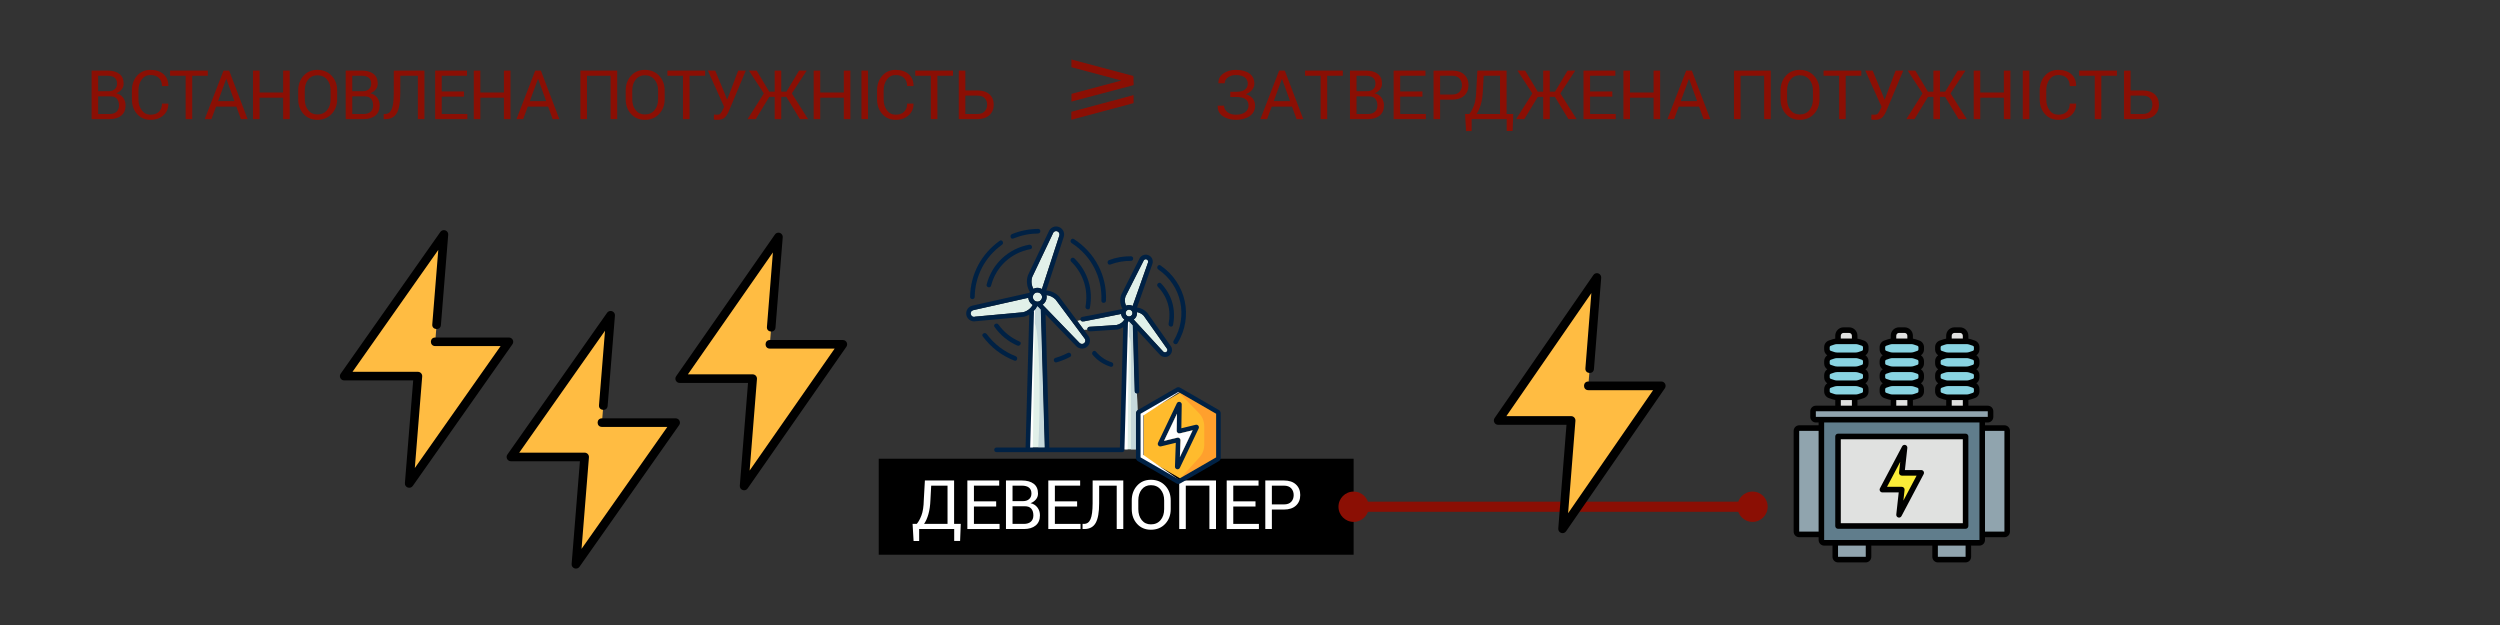 <?xml version="1.0" encoding="UTF-8" standalone="no"?><!DOCTYPE svg PUBLIC "-//W3C//DTD SVG 1.1//EN" "http://www.w3.org/Graphics/SVG/1.1/DTD/svg11.dtd"><svg width="100%" height="100%" viewBox="0 0 2750 688" version="1.1" xmlns="http://www.w3.org/2000/svg" xmlns:xlink="http://www.w3.org/1999/xlink" xml:space="preserve" xmlns:serif="http://www.serif.com/" style="fill-rule:evenodd;clip-rule:evenodd;stroke-linejoin:round;stroke-miterlimit:2;"><rect x="0" y="0" width="2750" height="688" fill="#333333" stroke="none"/><g><g><clipPath id="_clip1"><path d="M1939.15,643.545l305.644,-0l-0,-308.435l-305.644,0l-0,308.435Z" clip-rule="nonzero"/></clipPath><g clip-path="url(#_clip1)"><path d="M2180.45,461.636l-176.931,0l0,132.36c0,0.816 0.321,1.601 0.894,2.176c0.57,0.579 1.348,0.902 2.157,0.902l170.829,0c0.803,0 1.581,-0.323 2.153,-0.902c0.572,-0.575 0.898,-1.36 0.898,-2.176c-0,-20.146 -0,-132.36 -0,-132.36Z" style="fill:#607d8c;"/><path d="M2162.15,483.183c-0,-1.699 -1.366,-3.078 -3.051,-3.078l-134.221,0c-1.684,0 -3.05,1.379 -3.05,3.078l-0,92.344c-0,1.699 1.366,3.078 3.05,3.078l134.221,0c1.685,0 3.051,-1.379 3.051,-3.078c-0,-14.7 -0,-77.65 -0,-92.344Z" style="fill:#e0e1e0;"/><path d="M2189.6,452.402c0,-1.7 -1.366,-3.079 -3.05,-3.079l-189.133,0c-1.684,0 -3.05,1.379 -3.05,3.079l-0,6.156c-0,1.699 1.366,3.078 3.05,3.078l189.133,0c1.684,0 3.05,-1.379 3.05,-3.078c0,-1.884 0,-4.281 0,-6.156Z" style="fill:#90a4ae;"/><path d="M2055.38,597.074l-36.606,0l0,15.391c0,0.816 0.318,1.601 0.89,2.176c0.572,0.579 1.35,0.902 2.161,0.902l30.505,0c0.802,0 1.58,-0.323 2.152,-0.902c0.572,-0.575 0.898,-1.36 0.898,-2.176c0,-5.254 0,-15.391 0,-15.391Zm109.817,0l-36.605,0l-0,15.391c-0,0.816 0.317,1.601 0.889,2.176c0.572,0.579 1.351,0.902 2.161,0.902l30.505,0c0.802,0 1.581,-0.323 2.153,-0.902c0.572,-0.575 0.897,-1.36 0.897,-2.176c0,-5.254 0,-15.391 0,-15.391Z" style="fill:#90a4ae;"/><path d="M2003.52,470.871l-24.404,-0c-1.684,-0 -3.05,1.378 -3.05,3.078l0,110.812c0,1.7 1.366,3.079 3.051,3.079l24.403,-0l0,-116.969Zm204.385,3.078c0,-1.7 -1.366,-3.078 -3.05,-3.078l-24.404,-0l-0,116.969l24.404,-0c1.684,-0 3.05,-1.379 3.05,-3.079c0,-16.498 0,-94.315 0,-110.812Z" style="fill:#90a4ae;"/><path d="M2101.14,369.291c0,-3.399 -2.733,-6.156 -6.101,-6.156l-6.101,-0c-3.376,-0 -6.101,2.757 -6.101,6.156l0,80.032l18.303,0l0,-80.032Zm-61.01,-0c0,-3.399 -2.732,-6.156 -6.101,-6.156l-6.1,-0c-3.377,-0 -6.101,2.757 -6.101,6.156l-0,80.032l18.302,0l0,-80.032Zm122.02,-0c-0,-3.399 -2.733,-6.156 -6.101,-6.156l-6.101,-0c-3.376,-0 -6.101,2.757 -6.101,6.156l-0,80.032l18.303,0l-0,-80.032Z" style="fill:#e0e1e0;"/><path d="M2113.34,428.025c0,-1.988 -1.263,-3.752 -3.13,-4.377c-1.374,-0.465 -2.955,-0.994 -4.147,-1.395c-1.239,-0.425 -2.542,-0.633 -3.86,-0.633l-20.44,-0c-1.311,-0 -2.614,0.208 -3.861,0.633c-1.192,0.401 -2.764,0.93 -4.139,1.395c-1.875,0.625 -3.13,2.389 -3.13,4.377l0,2.581c0,1.988 1.255,3.751 3.13,4.377c1.375,0.465 2.947,0.994 4.139,1.394c1.247,0.417 2.55,0.634 3.861,0.634l20.44,-0c1.318,-0 2.621,-0.217 3.86,-0.634c1.192,-0.4 2.773,-0.929 4.147,-1.394c1.867,-0.626 3.13,-2.389 3.13,-4.377c0,-0.842 0,-1.74 0,-2.581Zm-61.01,-0c0,-1.988 -1.263,-3.752 -3.13,-4.377c-1.374,-0.465 -2.955,-0.994 -4.146,-1.395c-1.24,-0.425 -2.542,-0.633 -3.861,-0.633l-20.44,-0c-1.311,-0 -2.615,0.208 -3.86,0.633c-1.192,0.401 -2.767,0.93 -4.142,1.395c-1.87,0.625 -3.13,2.389 -3.13,4.377l0,2.581c0,1.988 1.26,3.751 3.13,4.377c1.375,0.465 2.95,0.994 4.142,1.394c1.245,0.417 2.549,0.634 3.86,0.634l20.44,-0c1.319,-0 2.621,-0.217 3.861,-0.634c1.191,-0.4 2.772,-0.929 4.147,-1.394c1.866,-0.626 3.129,-2.389 3.129,-4.377c0,-0.842 0,-1.74 0,-2.581Zm122.02,-0c-0,-1.988 -1.263,-3.752 -3.13,-4.377c-1.374,-0.465 -2.955,-0.994 -4.147,-1.395c-1.239,-0.425 -2.542,-0.633 -3.861,-0.633l-20.439,-0c-1.311,-0 -2.614,0.208 -3.861,0.633c-1.192,0.401 -2.765,0.93 -4.139,1.395c-1.875,0.625 -3.13,2.389 -3.13,4.377l0,2.581c0,1.988 1.255,3.751 3.13,4.377c1.374,0.465 2.947,0.994 4.139,1.394c1.247,0.417 2.55,0.634 3.861,0.634l20.439,-0c1.319,-0 2.622,-0.217 3.861,-0.634c1.192,-0.4 2.773,-0.929 4.147,-1.394c1.867,-0.626 3.13,-2.389 3.13,-4.377c-0,-0.842 -0,-1.74 -0,-2.581Z" style="fill:#89d4e2;"/><path d="M2113.34,412.634c0,-1.988 -1.263,-3.752 -3.13,-4.377c-1.374,-0.465 -2.955,-0.994 -4.147,-1.395c-1.239,-0.425 -2.542,-0.633 -3.86,-0.633l-20.44,-0c-1.311,-0 -2.614,0.208 -3.861,0.633c-1.192,0.401 -2.764,0.93 -4.139,1.395c-1.875,0.625 -3.13,2.389 -3.13,4.377l0,2.581c0,1.988 1.255,3.752 3.13,4.377c1.375,0.465 2.947,0.994 4.139,1.395c1.247,0.416 2.55,0.633 3.861,0.633l20.44,-0c1.318,-0 2.621,-0.217 3.86,-0.633c1.192,-0.401 2.773,-0.93 4.147,-1.395c1.867,-0.625 3.13,-2.389 3.13,-4.377c0,-0.842 0,-1.739 0,-2.581Zm-61.01,-0c0,-1.988 -1.263,-3.752 -3.13,-4.377c-1.374,-0.465 -2.955,-0.994 -4.146,-1.395c-1.24,-0.425 -2.542,-0.633 -3.861,-0.633l-20.44,-0c-1.311,-0 -2.615,0.208 -3.86,0.633c-1.192,0.401 -2.767,0.93 -4.142,1.395c-1.87,0.625 -3.13,2.389 -3.13,4.377l0,2.581c0,1.988 1.26,3.752 3.13,4.377c1.375,0.465 2.95,0.994 4.142,1.395c1.245,0.416 2.549,0.633 3.86,0.633l20.44,-0c1.319,-0 2.621,-0.217 3.861,-0.633c1.191,-0.401 2.772,-0.93 4.146,-1.395c1.867,-0.625 3.13,-2.389 3.13,-4.377c0,-0.842 0,-1.739 0,-2.581Zm122.02,-0c-0,-1.988 -1.263,-3.752 -3.13,-4.377c-1.374,-0.465 -2.955,-0.994 -4.147,-1.395c-1.239,-0.425 -2.542,-0.633 -3.861,-0.633l-20.44,-0c-1.31,-0 -2.613,0.208 -3.86,0.633c-1.192,0.401 -2.765,0.93 -4.139,1.395c-1.875,0.625 -3.13,2.389 -3.13,4.377l0,2.581c0,1.988 1.255,3.752 3.13,4.377c1.374,0.465 2.947,0.994 4.139,1.395c1.247,0.416 2.55,0.633 3.861,0.633l20.439,-0c1.319,-0 2.622,-0.217 3.861,-0.633c1.192,-0.401 2.773,-0.93 4.147,-1.395c1.867,-0.625 3.13,-2.389 3.13,-4.377c-0,-0.842 -0,-1.739 -0,-2.581Z" style="fill:#89d4e2;"/><path d="M2113.34,397.243c0,-1.988 -1.263,-3.752 -3.13,-4.377c-1.374,-0.465 -2.955,-0.994 -4.147,-1.395c-1.239,-0.424 -2.542,-0.633 -3.86,-0.633l-20.44,0c-1.311,0 -2.614,0.209 -3.861,0.633c-1.192,0.401 -2.764,0.93 -4.139,1.395c-1.875,0.625 -3.13,2.389 -3.13,4.377l0,2.581c0,1.988 1.255,3.752 3.13,4.377c1.375,0.465 2.947,0.994 4.139,1.395c1.247,0.417 2.55,0.633 3.861,0.633l20.44,-0c1.318,-0 2.621,-0.216 3.86,-0.633c1.192,-0.401 2.773,-0.93 4.147,-1.395c1.867,-0.625 3.13,-2.389 3.13,-4.377c0,-0.842 0,-1.739 0,-2.581Zm-61.01,-0c0,-1.988 -1.263,-3.752 -3.13,-4.377c-1.374,-0.465 -2.955,-0.994 -4.146,-1.395c-1.24,-0.424 -2.542,-0.633 -3.861,-0.633l-20.44,0c-1.311,0 -2.615,0.209 -3.86,0.633c-1.192,0.401 -2.767,0.93 -4.142,1.395c-1.87,0.625 -3.13,2.389 -3.13,4.377l0,2.581c0,1.988 1.26,3.752 3.13,4.377c1.375,0.465 2.95,0.994 4.142,1.395c1.245,0.417 2.549,0.633 3.86,0.633l20.44,-0c1.319,-0 2.621,-0.216 3.861,-0.633c1.191,-0.401 2.772,-0.93 4.146,-1.395c1.867,-0.625 3.13,-2.389 3.13,-4.377c0,-0.842 0,-1.739 0,-2.581Zm122.02,-0c-0,-1.988 -1.263,-3.752 -3.13,-4.377c-1.374,-0.465 -2.955,-0.994 -4.147,-1.395c-1.239,-0.424 -2.542,-0.633 -3.861,-0.633l-20.44,0c-1.31,0 -2.613,0.209 -3.86,0.633c-1.192,0.401 -2.765,0.93 -4.139,1.395c-1.875,0.625 -3.13,2.389 -3.13,4.377l-0,2.581c-0,1.988 1.255,3.752 3.13,4.377c1.374,0.465 2.947,0.994 4.139,1.395c1.247,0.417 2.55,0.633 3.86,0.633l20.44,-0c1.319,-0 2.622,-0.216 3.861,-0.633c1.192,-0.401 2.773,-0.93 4.147,-1.395c1.867,-0.625 3.13,-2.389 3.13,-4.377c-0,-0.842 -0,-1.739 -0,-2.581Z" style="fill:#89d4e2;"/><path d="M2113.34,381.852c0,-1.988 -1.263,-3.751 -3.13,-4.377c-1.374,-0.465 -2.955,-0.994 -4.147,-1.394c-1.239,-0.425 -2.542,-0.634 -3.86,-0.634l-20.44,0c-1.311,0 -2.614,0.209 -3.861,0.634c-1.192,0.4 -2.764,0.929 -4.139,1.394c-1.875,0.626 -3.13,2.389 -3.13,4.377l0,2.581c0,1.988 1.255,3.752 3.13,4.377c1.375,0.465 2.947,0.994 4.139,1.395c1.247,0.417 2.55,0.633 3.861,0.633l20.44,0c1.318,0 2.621,-0.216 3.86,-0.633c1.192,-0.401 2.773,-0.93 4.147,-1.395c1.867,-0.625 3.13,-2.389 3.13,-4.377c0,-0.841 0,-1.739 0,-2.581Zm-61.01,0c0,-1.988 -1.263,-3.751 -3.13,-4.377c-1.374,-0.465 -2.955,-0.994 -4.146,-1.394c-1.24,-0.425 -2.542,-0.634 -3.861,-0.634l-20.44,0c-1.311,0 -2.615,0.209 -3.86,0.634c-1.192,0.4 -2.767,0.929 -4.142,1.394c-1.87,0.626 -3.13,2.389 -3.13,4.377l0,2.581c0,1.988 1.26,3.752 3.13,4.377c1.375,0.465 2.95,0.994 4.142,1.395c1.245,0.417 2.549,0.633 3.86,0.633l20.44,0c1.319,0 2.621,-0.216 3.861,-0.633c1.191,-0.401 2.772,-0.93 4.146,-1.395c1.867,-0.625 3.13,-2.389 3.13,-4.377c0,-0.841 0,-1.739 0,-2.581Zm122.02,0c-0,-1.988 -1.263,-3.751 -3.13,-4.377c-1.374,-0.465 -2.955,-0.994 -4.147,-1.394c-1.239,-0.425 -2.542,-0.634 -3.861,-0.634l-20.44,0c-1.31,0 -2.613,0.209 -3.86,0.634c-1.192,0.4 -2.765,0.929 -4.139,1.394c-1.875,0.626 -3.13,2.389 -3.13,4.377l-0,2.581c-0,1.988 1.255,3.752 3.13,4.377c1.374,0.465 2.947,0.994 4.139,1.395c1.247,0.417 2.55,0.633 3.86,0.633l20.44,0c1.319,0 2.622,-0.216 3.861,-0.633c1.192,-0.401 2.773,-0.93 4.147,-1.395c1.867,-0.625 3.13,-2.389 3.13,-4.377c-0,-0.841 -0,-1.739 -0,-2.581Z" style="fill:#89d4e2;"/><path d="M2094.69,495.608c0.031,-0.296 -0.151,-0.569 -0.429,-0.665c-0.278,-0.08 -0.58,0.04 -0.715,0.304c-4.473,8.457 -17.668,33.411 -21.719,41.083c-0.246,0.473 -0.238,1.05 0.04,1.515c0.278,0.465 0.77,0.745 1.31,0.745l15.404,0c0.866,0 1.692,0.369 2.272,1.026c0.58,0.65 0.85,1.524 0.754,2.389c-0.587,5.403 -1.739,15.848 -2.319,21.099c-0.032,0.295 0.143,0.57 0.429,0.658c0.278,0.087 0.58,-0.04 0.715,-0.298c4.464,-8.457 17.659,-33.419 21.711,-41.082c0.254,-0.473 0.238,-1.05 -0.04,-1.515c-0.27,-0.465 -0.771,-0.746 -1.303,-0.746l-15.403,0c-0.866,0 -1.7,-0.376 -2.272,-1.026c-0.58,-0.649 -0.858,-1.523 -0.763,-2.388c0.596,-5.411 1.748,-15.848 2.328,-21.099Z" style="fill:#fbec38;"/><path d="M2140.8,372.497c-0.969,0.129 -1.914,0.345 -2.844,0.666l-4.146,1.386c-3.114,1.051 -5.212,3.992 -5.212,7.303l0,2.581c0.001,2.614 1.311,5.002 3.393,6.405c-2.082,1.403 -3.392,3.792 -3.392,6.405l-0,2.581c-0,2.613 1.31,5.002 3.392,6.405c-2.082,1.403 -3.392,3.792 -3.392,6.405l-0,2.581c-0,2.613 1.31,5.002 3.392,6.405c-2.082,1.403 -3.392,3.791 -3.392,6.405l-0,2.581c-0,3.311 2.097,6.252 5.211,7.303l4.147,1.386c0.929,0.313 1.874,0.537 2.843,0.666l0,6.284l-36.605,0l-0,-6.284c0.961,-0.129 1.914,-0.353 2.844,-0.666l4.138,-1.386c3.114,-1.051 5.22,-3.992 5.22,-7.303l-0,-2.581c-0,-2.614 -1.311,-5.002 -3.4,-6.405c2.089,-1.403 3.4,-3.792 3.4,-6.405l-0,-2.581c-0,-2.613 -1.311,-5.002 -3.4,-6.405c2.089,-1.403 3.4,-3.792 3.4,-6.405l-0,-2.581c-0,-2.613 -1.311,-5.002 -3.4,-6.405c2.089,-1.403 3.4,-3.791 3.4,-6.405l-0,-2.581c-0,-3.311 -2.106,-6.252 -5.22,-7.303l-4.138,-1.386c-0.93,-0.321 -1.883,-0.537 -2.844,-0.666l-0,-3.206c-0,-5.098 -4.099,-9.235 -9.152,-9.235l-6.101,0c-5.06,0 -9.151,4.137 -9.151,9.235l-0,3.206c-0.969,0.129 -1.915,0.345 -2.844,0.666l-4.147,1.386c-3.114,1.051 -5.211,3.992 -5.211,7.303l-0,2.581c-0,2.614 1.311,5.002 3.392,6.405c-2.081,1.403 -3.392,3.792 -3.392,6.405l-0,2.581c-0,2.613 1.311,5.002 3.392,6.405c-2.081,1.403 -3.392,3.792 -3.392,6.405l-0,2.581c-0,2.613 1.311,5.002 3.392,6.405c-2.081,1.403 -3.392,3.791 -3.392,6.405l-0,2.581c-0,3.311 2.097,6.252 5.211,7.303l4.147,1.386c0.929,0.313 1.875,0.537 2.844,0.666l-0,6.284l-36.606,0l-0,-6.284c0.961,-0.129 1.914,-0.353 2.844,-0.666l4.139,-1.386c3.114,-1.051 5.219,-3.992 5.219,-7.303l-0,-2.581c-0,-2.614 -1.311,-5.002 -3.4,-6.405c2.089,-1.403 3.4,-3.792 3.4,-6.405l-0,-2.581c-0,-2.613 -1.311,-5.002 -3.4,-6.405c2.089,-1.403 3.4,-3.792 3.4,-6.405l-0,-2.581c-0,-2.613 -1.311,-5.002 -3.4,-6.405c2.089,-1.403 3.4,-3.791 3.4,-6.405l-0,-2.581c-0,-3.311 -2.105,-6.252 -5.219,-7.303l-4.139,-1.386c-0.93,-0.321 -1.883,-0.537 -2.844,-0.666l-0,-3.206c-0,-5.098 -4.099,-9.235 -9.152,-9.235l-6.1,0c-5.061,0 -9.152,4.137 -9.152,9.235l0,3.206c-0.967,0.129 -1.918,0.345 -2.845,0.666l-4.146,1.386c-3.111,1.051 -5.213,3.992 -5.213,7.303l-0,2.581c-0,2.614 1.311,5.002 3.398,6.405c-2.087,1.403 -3.398,3.792 -3.398,6.405l-0,2.581c-0,2.613 1.311,5.002 3.398,6.405c-2.087,1.403 -3.398,3.792 -3.398,6.405l-0,2.581c-0,2.613 1.311,5.002 3.398,6.405c-2.087,1.403 -3.398,3.791 -3.398,6.405l-0,2.581c-0,3.311 2.102,6.252 5.213,7.303l4.146,1.386c0.927,0.313 1.878,0.537 2.845,0.666l0,6.284l-21.356,0c-3.37,0 -6.101,2.758 -6.101,6.157l0,6.156c0,3.399 2.731,6.156 6.101,6.156l3.051,0l-0,3.078l-21.354,0c-3.37,0 -6.101,2.758 -6.101,6.157l0.001,110.812c-0,3.402 2.73,6.157 6.101,6.157l21.353,-0l-0,3.078c-0,1.632 0.643,3.198 1.787,4.353c1.144,1.154 2.697,1.803 4.314,1.803l9.151,0l0,12.313c0,1.632 0.644,3.198 1.788,4.353c1.146,1.154 2.695,1.803 4.316,1.803l30.505,0c1.612,0 3.169,-0.649 4.313,-1.803c1.144,-1.155 1.788,-2.721 1.788,-4.353l-0,-12.313l67.11,0l0,12.313c0,1.632 0.644,3.198 1.788,4.353c1.143,1.154 2.693,1.803 4.313,1.803l30.505,0c1.613,0 3.17,-0.649 4.314,-1.803c1.143,-1.155 1.787,-2.721 1.787,-4.353l-0,-12.313l9.151,0c1.613,0 3.17,-0.649 4.314,-1.803c1.144,-1.155 1.787,-2.721 1.787,-4.353l0,-3.078l21.354,-0c3.368,-0 6.101,-2.755 6.101,-6.157l-0,-110.812c-0,-3.399 -2.733,-6.157 -6.101,-6.157l-21.354,0l0,-3.078l3.051,0c3.368,0 6.101,-2.757 6.101,-6.156l-0,-6.156c-0,-3.399 -2.733,-6.157 -6.101,-6.157l-21.354,0l0,-6.284c0.962,-0.129 1.915,-0.353 2.844,-0.666l4.139,-1.386c3.114,-1.051 5.219,-3.992 5.219,-7.303l0,-2.581c0,-2.614 -1.31,-5.002 -3.4,-6.405c2.09,-1.403 3.4,-3.792 3.4,-6.405l0,-2.581c0,-2.613 -1.31,-5.002 -3.4,-6.405c2.09,-1.403 3.4,-3.792 3.4,-6.405l0,-2.581c0,-2.613 -1.311,-5.002 -3.4,-6.405c2.089,-1.403 3.4,-3.791 3.4,-6.405l0,-2.581c0,-3.311 -2.105,-6.252 -5.219,-7.303l-4.139,-1.386c-0.929,-0.321 -1.882,-0.537 -2.844,-0.666l0,-3.206c0,-5.098 -4.099,-9.235 -9.151,-9.235l-6.101,0c-5.06,0 -9.152,4.137 -9.152,9.235l0,3.206Zm-118.968,227.655l-0,12.313l30.505,-0l-0,-12.313l-30.505,0Zm109.817,0l0,12.313l30.505,-0l-0,-12.313l-30.505,0Zm-125.072,-6.156l170.829,-0l0,-129.282l-170.829,0l-0,129.282Zm-6.101,-120.047l-21.354,-0l0.001,110.812l21.353,0l-0,-110.812Zm183.031,-0l0,110.812l21.354,0l-0,-110.812l-21.354,-0Zm-18.303,6.156c0,-1.699 -1.366,-3.078 -3.05,-3.078l-140.322,-0c-1.685,-0 -3.051,1.379 -3.051,3.078l0,98.5c0,1.699 1.367,3.078 3.051,3.078l140.322,0c1.684,0 3.05,-1.379 3.05,-3.078l0,-98.5Zm-6.101,3.078l0,92.344l-134.221,-0l0,-92.344l134.221,0Zm-61.033,9.571c0.167,-1.466 -0.731,-2.837 -2.129,-3.278c-1.398,-0.433 -2.908,0.192 -3.591,1.491l-24.404,46.172c-0.508,0.954 -0.476,2.109 0.08,3.031c0.548,0.929 1.541,1.499 2.613,1.499l17.946,-0l-2.677,24.285c-0.159,1.465 0.731,2.841 2.129,3.279c1.398,0.437 2.907,-0.189 3.59,-1.491l24.404,-46.17c0.509,-0.954 0.477,-2.108 -0.071,-3.038c-0.548,-0.922 -1.549,-1.491 -2.614,-1.491l-17.945,0l2.669,-24.289Zm-7.817,15.263l-1.295,11.768c-0.095,0.865 0.183,1.739 0.763,2.388c0.58,0.65 1.406,1.027 2.272,1.027l16.269,-0l-14.537,27.495l1.294,-11.768c0.096,-0.866 -0.174,-1.739 -0.754,-2.389c-0.58,-0.657 -1.406,-1.026 -2.272,-1.026l-16.269,0l14.529,-27.495Zm96.305,-55.615l-189.133,-0l0,6.156l189.133,-0l-0,-6.156Zm-39.657,-6.157l12.202,0l0,-6.156l-12.202,-0l0,6.156Zm-61.009,0l12.202,0l-0,-6.156l-12.202,-0l-0,6.156Zm-61.01,0l12.202,0l0,-6.156l-12.202,-0l0,6.156Zm-4.123,-21.547c-0.985,0 -1.962,0.16 -2.895,0.473l-4.143,1.395c-0.622,0.208 -1.043,0.793 -1.043,1.459l-0,2.581c-0,0.657 0.421,1.25 1.043,1.459l4.143,1.395c0.933,0.312 1.91,0.473 2.895,0.473l20.44,-0c0.985,-0 1.962,-0.161 2.9,-0.473l4.138,-1.395c0.628,-0.209 1.049,-0.802 1.049,-1.459l-0,-2.581c-0,-0.666 -0.421,-1.251 -1.049,-1.459l-4.138,-1.395c-0.938,-0.313 -1.915,-0.473 -2.9,-0.473l-20.44,0Zm142.459,0l-20.439,0c-0.986,0 -1.963,0.16 -2.9,0.473l-4.139,1.395c-0.619,0.208 -1.041,0.793 -1.041,1.459l0,2.581c0,0.657 0.422,1.25 1.041,1.459l4.139,1.395c0.937,0.312 1.914,0.473 2.9,0.473l20.439,-0c0.985,-0 1.963,-0.161 2.9,-0.473l4.139,-1.395c0.627,-0.209 1.048,-0.802 1.048,-1.459l0,-2.581c0,-0.666 -0.421,-1.251 -1.048,-1.459l-4.139,-1.395c-0.937,-0.313 -1.915,-0.473 -2.9,-0.473Zm-61.009,0l-20.44,0c-0.985,0 -1.962,0.16 -2.9,0.473l-4.139,1.395c-0.619,0.208 -1.04,0.793 -1.04,1.459l-0,2.581c-0,0.657 0.421,1.25 1.04,1.459l4.139,1.395c0.938,0.312 1.915,0.473 2.9,0.473l20.44,-0c0.985,-0 1.962,-0.161 2.899,-0.473l4.139,-1.395c0.628,-0.209 1.049,-0.802 1.049,-1.459l-0,-2.581c-0,-0.666 -0.421,-1.251 -1.049,-1.459l-4.139,-1.395c-0.937,-0.313 -1.914,-0.473 -2.899,-0.473Zm-81.45,-15.391c-0.985,0 -1.962,0.16 -2.895,0.473l-4.143,1.395c-0.622,0.208 -1.043,0.794 -1.043,1.459l-0,2.581c-0,0.657 0.421,1.251 1.043,1.459l4.143,1.395c0.933,0.312 1.91,0.473 2.895,0.473l20.44,-0c0.985,-0 1.962,-0.161 2.9,-0.473l4.138,-1.395c0.628,-0.208 1.049,-0.802 1.049,-1.459l-0,-2.581c-0,-0.665 -0.421,-1.251 -1.049,-1.459l-4.138,-1.395c-0.938,-0.313 -1.915,-0.473 -2.9,-0.473l-20.44,0Zm122.02,0c-0.986,0 -1.963,0.16 -2.9,0.473l-4.139,1.395c-0.619,0.208 -1.041,0.794 -1.041,1.459l0,2.581c0,0.657 0.422,1.251 1.041,1.459l4.139,1.395c0.937,0.312 1.914,0.473 2.9,0.473l20.439,-0c0.985,-0 1.963,-0.161 2.9,-0.473l4.139,-1.395c0.627,-0.208 1.048,-0.802 1.048,-1.459l0,-2.581c0,-0.665 -0.421,-1.251 -1.048,-1.459l-4.139,-1.395c-0.938,-0.313 -1.915,-0.473 -2.9,-0.473l-20.439,0Zm-40.57,0l-20.44,0c-0.985,0 -1.962,0.16 -2.9,0.473l-4.139,1.395c-0.619,0.208 -1.04,0.794 -1.04,1.459l-0,2.581c-0,0.657 0.421,1.251 1.04,1.459l4.139,1.395c0.938,0.312 1.915,0.473 2.9,0.473l20.44,-0c0.985,-0 1.962,-0.161 2.899,-0.473l4.139,-1.395c0.628,-0.208 1.049,-0.802 1.049,-1.459l-0,-2.581c-0,-0.665 -0.421,-1.251 -1.049,-1.459l-4.139,-1.395c-0.937,-0.313 -1.914,-0.473 -2.899,-0.473Zm-0,-15.391l-20.44,0c-0.985,0 -1.962,0.161 -2.9,0.473l-4.139,1.395c-0.619,0.208 -1.04,0.794 -1.04,1.459l-0,2.581c-0,0.657 0.421,1.251 1.04,1.459l4.139,1.395c0.938,0.313 1.915,0.473 2.9,0.473l20.44,-0c0.985,-0 1.962,-0.16 2.899,-0.473l4.139,-1.395c0.628,-0.208 1.049,-0.802 1.049,-1.459l-0,-2.581c-0,-0.665 -0.421,-1.251 -1.049,-1.459l-4.139,-1.395c-0.937,-0.312 -1.914,-0.473 -2.899,-0.473Zm-61.01,0l-20.44,0c-0.985,0 -1.962,0.161 -2.895,0.473l-4.143,1.395c-0.622,0.208 -1.043,0.794 -1.043,1.459l-0,2.581c-0,0.657 0.421,1.251 1.043,1.459l4.143,1.395c0.933,0.313 1.91,0.473 2.895,0.473l20.44,-0c0.985,-0 1.962,-0.16 2.9,-0.473l4.138,-1.395c0.628,-0.208 1.049,-0.802 1.049,-1.459l-0,-2.581c-0,-0.665 -0.421,-1.251 -1.049,-1.459l-4.138,-1.395c-0.938,-0.312 -1.915,-0.473 -2.9,-0.473Zm122.019,0l-20.44,0c-0.985,0 -1.962,0.161 -2.899,0.473l-4.139,1.395c-0.619,0.208 -1.041,0.794 -1.041,1.459l0,2.581c0,0.657 0.422,1.251 1.041,1.459l4.139,1.395c0.937,0.313 1.914,0.473 2.899,0.473l20.44,-0c0.985,-0 1.962,-0.16 2.9,-0.473l4.139,-1.395c0.627,-0.208 1.048,-0.802 1.048,-1.459l0,-2.581c0,-0.665 -0.421,-1.251 -1.048,-1.459l-4.139,-1.395c-0.938,-0.312 -1.915,-0.473 -2.9,-0.473Zm-52.922,-12.064l-0,2.581c-0,0.658 -0.421,1.251 -1.049,1.459l-4.139,1.395c-0.937,0.313 -1.914,0.473 -2.899,0.473l-20.44,-0c-0.985,-0 -1.962,-0.16 -2.9,-0.473l-4.139,-1.395c-0.619,-0.208 -1.04,-0.801 -1.04,-1.459l-0,-2.581c-0,-0.665 0.421,-1.25 1.04,-1.459l4.139,-1.395c0.938,-0.312 1.915,-0.473 2.9,-0.473l20.44,0c0.985,0 1.962,0.161 2.899,0.473l4.139,1.395c0.628,0.209 1.049,0.794 1.049,1.459Zm-61.01,0l-0,2.581c-0,0.658 -0.421,1.251 -1.049,1.459l-4.139,1.395c-0.937,0.313 -1.914,0.473 -2.899,0.473l-20.44,-0c-0.985,-0 -1.962,-0.16 -2.895,-0.473l-4.143,-1.395c-0.622,-0.208 -1.043,-0.801 -1.043,-1.459l-0,-2.581c-0,-0.665 0.421,-1.25 1.043,-1.459l4.143,-1.395c0.933,-0.312 1.91,-0.473 2.895,-0.473l20.44,0c0.985,0 1.962,0.161 2.899,0.473l4.139,1.395c0.628,0.209 1.049,0.794 1.049,1.459Zm122.019,0l0,2.581c0,0.658 -0.421,1.251 -1.048,1.459l-4.139,1.395c-0.938,0.313 -1.915,0.473 -2.9,0.473l-20.44,-0c-0.985,-0 -1.962,-0.16 -2.899,-0.473l-4.139,-1.395c-0.62,-0.208 -1.041,-0.801 -1.041,-1.459l0,-2.581c0,-0.665 0.421,-1.25 1.041,-1.459l4.139,-1.395c0.937,-0.312 1.914,-0.473 2.899,-0.473l20.44,0c0.985,0 1.962,0.161 2.9,0.473l4.139,1.395c0.627,0.209 1.048,0.794 1.048,1.459Zm-134.221,-9.483l-0,-3.078c-0,-1.699 -1.366,-3.078 -3.051,-3.078l-6.1,-0c-1.685,-0 -3.051,1.379 -3.051,3.078l0,3.078l12.202,0Zm61.01,0l-0,-3.078c-0,-1.699 -1.367,-3.078 -3.051,-3.078l-6.101,-0c-1.684,-0 -3.05,1.379 -3.05,3.078l-0,3.078l12.202,0Zm61.009,0l0,-3.078c0,-1.699 -1.366,-3.078 -3.05,-3.078l-6.101,-0c-1.684,-0 -3.051,1.379 -3.051,3.078l0,3.078l12.202,0Z"/></g></g><rect x="966.591" y="504.608" width="522.402" height="105.592"/><path d="M100.748,131.036l0,-53.405l17.423,0c5.575,0 9.94,1.204 13.094,3.613c3.155,2.409 4.732,6.021 4.732,10.839c-0,2.372 -0.758,4.493 -2.274,6.363c-1.516,1.871 -3.509,3.259 -5.979,4.163c3.228,0.685 5.765,2.262 7.611,4.732c1.846,2.47 2.769,5.343 2.769,8.62c0,4.89 -1.583,8.625 -4.75,11.205c-3.166,2.58 -7.464,3.87 -12.892,3.87l-19.734,-0Zm7.226,-25.052l0,19.403l12.508,0c3.276,0 5.832,-0.813 7.665,-2.439c1.834,-1.626 2.751,-3.931 2.751,-6.914c0,-3.13 -0.764,-5.587 -2.292,-7.373c-1.528,-1.785 -3.882,-2.677 -7.061,-2.677l-13.571,-0Zm0,-5.649l11.701,0c2.689,0 4.878,-0.739 6.565,-2.219c1.687,-1.479 2.531,-3.539 2.531,-6.18c0,-2.885 -0.911,-5.043 -2.733,-6.474c-1.821,-1.43 -4.444,-2.146 -7.867,-2.146l-10.197,0l0,17.019Z" style="fill:#8b0f04;fill-rule:nonzero;"/><path d="M185.089,113.943l0.073,0.22c0.098,5.013 -1.662,9.207 -5.281,12.581c-3.619,3.375 -8.4,5.062 -14.342,5.062c-6.04,-0 -10.961,-2.14 -14.763,-6.419c-3.803,-4.279 -5.704,-9.708 -5.704,-16.285l0,-9.5c0,-6.578 1.901,-12.013 5.704,-16.304c3.802,-4.291 8.723,-6.437 14.763,-6.437c6.04,-0 10.845,1.608 14.415,4.823c3.57,3.216 5.306,7.477 5.208,12.783l-0.073,0.22l-6.932,-0c-0,-3.741 -1.101,-6.7 -3.301,-8.876c-2.201,-2.177 -5.307,-3.265 -9.317,-3.265c-4.035,0 -7.25,1.626 -9.646,4.878c-2.397,3.253 -3.595,7.287 -3.595,12.104l0,9.574c0,4.866 1.198,8.925 3.595,12.177c2.396,3.252 5.611,4.878 9.646,4.878c4.01,0 7.116,-1.082 9.317,-3.246c2.2,-2.164 3.301,-5.153 3.301,-8.968l6.932,0Z" style="fill:#8b0f04;fill-rule:nonzero;"/><path d="M228.606,83.316l-17.166,0l0,47.72l-7.225,-0l-0,-47.72l-17.13,0l0,-5.685l41.521,0l-0,5.685Z" style="fill:#8b0f04;fill-rule:nonzero;"/><path d="M260.019,117.281l-22.374,0l-5.062,13.755l-7.372,-0l20.65,-53.405l6.199,0l20.32,53.405l-7.373,-0l-4.988,-13.755Zm-20.137,-6.052l17.973,0l-8.803,-24.318l-0.22,-0l-8.95,24.318Z" style="fill:#8b0f04;fill-rule:nonzero;"/><path d="M318.684,131.036l-7.225,-0l-0,-23.585l-25.932,0l-0,23.585l-7.226,-0l-0,-53.405l7.226,0l-0,24.135l25.932,-0l-0,-24.135l7.225,0l0,53.405Z" style="fill:#8b0f04;fill-rule:nonzero;"/><path d="M370.894,109.102c0,6.528 -2.023,11.945 -6.07,16.248c-4.047,4.304 -9.298,6.456 -15.754,6.456c-6.235,-0 -11.303,-2.152 -15.203,-6.456c-3.9,-4.303 -5.85,-9.72 -5.85,-16.248l-0,-9.5c-0,-6.505 1.95,-11.921 5.85,-16.249c3.9,-4.328 8.968,-6.492 15.203,-6.492c6.456,-0 11.707,2.158 15.754,6.474c4.047,4.316 6.07,9.738 6.07,16.267l0,9.5Zm-7.225,-9.574c-0,-4.89 -1.321,-8.9 -3.962,-12.03c-2.641,-3.13 -6.186,-4.695 -10.637,-4.695c-4.206,-0 -7.562,1.565 -10.068,4.695c-2.506,3.13 -3.76,7.14 -3.76,12.03l0,9.574c0,4.939 1.254,8.974 3.76,12.104c2.506,3.13 5.862,4.695 10.068,4.695c4.475,-0 8.027,-1.559 10.656,-4.677c2.628,-3.118 3.943,-7.158 3.943,-12.122l-0,-9.574Z" style="fill:#8b0f04;fill-rule:nonzero;"/><path d="M380.263,131.036l0,-53.405l17.423,0c5.575,0 9.94,1.204 13.094,3.613c3.154,2.409 4.732,6.021 4.732,10.839c-0,2.372 -0.758,4.493 -2.274,6.363c-1.517,1.871 -3.509,3.259 -5.979,4.163c3.228,0.685 5.765,2.262 7.611,4.732c1.846,2.47 2.769,5.343 2.769,8.62c0,4.89 -1.583,8.625 -4.75,11.205c-3.167,2.58 -7.464,3.87 -12.893,3.87l-19.733,-0Zm7.226,-25.052l-0,19.403l12.507,0c3.277,0 5.832,-0.813 7.666,-2.439c1.834,-1.626 2.751,-3.931 2.751,-6.914c0,-3.13 -0.764,-5.587 -2.292,-7.373c-1.528,-1.785 -3.882,-2.677 -7.061,-2.677l-13.571,-0Zm-0,-5.649l11.701,0c2.689,0 4.878,-0.739 6.565,-2.219c1.687,-1.479 2.531,-3.539 2.531,-6.18c-0,-2.885 -0.911,-5.043 -2.733,-6.474c-1.821,-1.43 -4.444,-2.146 -7.867,-2.146l-10.197,0l-0,17.019Z" style="fill:#8b0f04;fill-rule:nonzero;"/><path d="M466.878,77.631l-0,53.405l-7.226,-0l0,-47.72l-19.293,0l-0.037,19.477c0,9.781 -1.259,16.933 -3.778,21.457c-2.518,4.524 -6.7,6.786 -12.544,6.786l-1.944,-0l0,-5.649l1.504,0c3.375,0 5.808,-1.742 7.299,-5.227c1.492,-3.484 2.25,-9.273 2.274,-17.367l0.037,-25.162l33.708,0Z" style="fill:#8b0f04;fill-rule:nonzero;"/><path d="M510.358,106.277l-24.465,0l0,19.11l28.207,0l-0,5.649l-35.432,-0l-0,-53.405l35.028,0l0,5.685l-27.803,0l0,17.276l24.465,0l0,5.685Z" style="fill:#8b0f04;fill-rule:nonzero;"/><path d="M561.541,131.036l-7.226,-0l0,-23.585l-25.932,0l0,23.585l-7.225,-0l-0,-53.405l7.225,0l0,24.135l25.932,-0l0,-24.135l7.226,0l0,53.405Z" style="fill:#8b0f04;fill-rule:nonzero;"/><path d="M602.931,117.281l-22.374,0l-5.062,13.755l-7.372,-0l20.65,-53.405l6.198,0l20.321,53.405l-7.373,-0l-4.988,-13.755Zm-20.137,-6.052l17.973,0l-8.803,-24.318l-0.22,-0l-8.95,24.318Z" style="fill:#8b0f04;fill-rule:nonzero;"/><path d="M678.924,131.036l-7.262,-0l0,-47.72l-25.969,0l0,47.72l-7.225,-0l-0,-53.405l40.456,0l0,53.405Z" style="fill:#8b0f04;fill-rule:nonzero;"/><path d="M731.134,109.102c0,6.528 -2.023,11.945 -6.07,16.248c-4.047,4.304 -9.298,6.456 -15.754,6.456c-6.235,-0 -11.303,-2.152 -15.203,-6.456c-3.9,-4.303 -5.85,-9.72 -5.85,-16.248l-0,-9.5c-0,-6.505 1.95,-11.921 5.85,-16.249c3.9,-4.328 8.968,-6.492 15.203,-6.492c6.456,-0 11.707,2.158 15.754,6.474c4.047,4.316 6.07,9.738 6.07,16.267l0,9.5Zm-7.225,-9.574c-0,-4.89 -1.321,-8.9 -3.962,-12.03c-2.641,-3.13 -6.186,-4.695 -10.637,-4.695c-4.205,-0 -7.561,1.565 -10.068,4.695c-2.506,3.13 -3.759,7.14 -3.759,12.03l-0,9.574c-0,4.939 1.253,8.974 3.759,12.104c2.507,3.13 5.863,4.695 10.068,4.695c4.475,-0 8.027,-1.559 10.656,-4.677c2.628,-3.118 3.943,-7.158 3.943,-12.122l-0,-9.574Z" style="fill:#8b0f04;fill-rule:nonzero;"/><path d="M775.678,83.316l-17.165,0l-0,47.72l-7.226,-0l-0,-47.72l-17.129,0l-0,-5.685l41.52,0l0,5.685Z" style="fill:#8b0f04;fill-rule:nonzero;"/><path d="M797.078,102.609l2.678,6.896l0.22,0l12.03,-31.874l8.4,0l-18.67,44.638c-1.442,3.204 -3.013,5.594 -4.713,7.171c-1.699,1.577 -4.408,2.366 -8.124,2.366c-0.612,-0 -1.327,-0.037 -2.146,-0.11c-0.819,-0.074 -1.339,-0.147 -1.559,-0.22l0.184,-5.465c0.244,0.049 0.776,0.085 1.595,0.11c0.819,0.024 1.437,0.036 1.852,0.036c1.736,0 2.977,-0.44 3.723,-1.32c0.746,-0.88 1.584,-2.299 2.513,-4.255l1.467,-3.081l-17.899,-39.87l8.106,0l10.343,24.978Z" style="fill:#8b0f04;fill-rule:nonzero;"/><path d="M864.987,106.534l-5.612,0l-0,24.502l-7.226,-0l-0,-24.502l-5.942,0l-14.855,24.502l-9.023,-0l17.863,-28.243l-16.359,-25.162l8.436,0l13.865,23.218l6.015,-0l-0,-23.218l7.226,0l-0,23.218l5.722,-0l13.864,-23.218l8.436,0l-16.395,25.125l17.863,28.28l-8.987,-0l-14.891,-24.502Z" style="fill:#8b0f04;fill-rule:nonzero;"/><path d="M935.426,131.036l-7.226,-0l0,-23.585l-25.932,0l0,23.585l-7.226,-0l0,-53.405l7.226,0l0,24.135l25.932,-0l0,-24.135l7.226,0l-0,53.405Z" style="fill:#8b0f04;fill-rule:nonzero;"/><rect x="947.582" y="77.631" width="7.262" height="53.404" style="fill:#8b0f04;fill-rule:nonzero;"/><path d="M1004.78,113.943l0.073,0.22c0.098,5.013 -1.663,9.207 -5.282,12.581c-3.619,3.375 -8.399,5.062 -14.341,5.062c-6.04,-0 -10.961,-2.14 -14.763,-6.419c-3.803,-4.279 -5.704,-9.708 -5.704,-16.285l0,-9.5c0,-6.578 1.901,-12.013 5.704,-16.304c3.802,-4.291 8.723,-6.437 14.763,-6.437c6.04,-0 10.845,1.608 14.415,4.823c3.57,3.216 5.306,7.477 5.208,12.783l-0.073,0.22l-6.933,-0c0,-3.741 -1.1,-6.7 -3.301,-8.876c-2.2,-2.177 -5.306,-3.265 -9.316,-3.265c-4.035,0 -7.25,1.626 -9.647,4.878c-2.396,3.253 -3.594,7.287 -3.594,12.104l-0,9.574c-0,4.866 1.198,8.925 3.594,12.177c2.397,3.252 5.612,4.878 9.647,4.878c4.01,0 7.116,-1.082 9.316,-3.246c2.201,-2.164 3.301,-5.153 3.301,-8.968l6.933,0Z" style="fill:#8b0f04;fill-rule:nonzero;"/><path d="M1048.3,83.316l-17.166,0l-0,47.72l-7.226,-0l0,-47.72l-17.129,0l0,-5.685l41.521,0l-0,5.685Z" style="fill:#8b0f04;fill-rule:nonzero;"/><path d="M1061.88,99.492l13.167,-0c5.722,-0 10.161,1.406 13.315,4.218c3.154,2.812 4.731,6.614 4.731,11.407c0,4.793 -1.583,8.644 -4.749,11.554c-3.167,2.91 -7.599,4.365 -13.297,4.365l-20.393,-0l-0,-53.405l7.226,0l-0,21.861Zm-0,5.685l-0,20.21l13.167,0c3.619,0 6.328,-0.978 8.125,-2.934c1.797,-1.956 2.696,-4.426 2.696,-7.409c-0,-2.886 -0.899,-5.252 -2.696,-7.098c-1.797,-1.846 -4.506,-2.769 -8.125,-2.769l-13.167,-0Z" style="fill:#8b0f04;fill-rule:nonzero;"/><path d="M1379.81,92.083c-0,2.469 -0.832,4.725 -2.495,6.767c-1.662,2.042 -3.961,3.637 -6.895,4.786c3.301,1.027 5.826,2.605 7.574,4.732c1.748,2.127 2.623,4.719 2.623,7.776c-0,4.915 -1.951,8.754 -5.851,11.517c-3.9,2.763 -9.004,4.145 -15.313,4.145c-5.526,-0 -10.27,-1.308 -14.232,-3.925c-3.961,-2.616 -5.88,-6.431 -5.758,-11.444l0.073,-0.22l6.896,0c-0,2.788 1.21,5.142 3.631,7.061c2.421,1.92 5.551,2.879 9.39,2.879c4.352,0 7.764,-0.911 10.233,-2.732c2.47,-1.822 3.705,-4.2 3.705,-7.134c-0,-3.252 -1.125,-5.667 -3.375,-7.244c-2.249,-1.578 -5.575,-2.366 -9.976,-2.366l-6.713,-0l0,-5.722l6.713,-0c4.254,-0 7.409,-0.807 9.463,-2.421c2.054,-1.614 3.081,-3.814 3.081,-6.602c-0,-2.739 -1.107,-4.988 -3.32,-6.749c-2.213,-1.761 -5.483,-2.641 -9.811,-2.641c-3.448,0 -6.352,0.868 -8.711,2.604c-2.36,1.736 -3.54,3.888 -3.54,6.456l-6.896,-0l-0.036,-0.22c-0.147,-4.304 1.644,-7.801 5.373,-10.49c3.729,-2.69 8.332,-4.035 13.81,-4.035c6.284,-0 11.248,1.32 14.891,3.961c3.644,2.641 5.466,6.395 5.466,11.261Z" style="fill:#8b0f04;fill-rule:nonzero;"/><path d="M1421.23,117.281l-22.374,0l-5.062,13.755l-7.373,-0l20.651,-53.405l6.198,0l20.321,53.405l-7.373,-0l-4.988,-13.755Zm-20.137,-6.052l17.973,0l-8.803,-24.318l-0.22,-0l-8.95,24.318Z" style="fill:#8b0f04;fill-rule:nonzero;"/><path d="M1477.1,83.316l-17.165,0l-0,47.72l-7.226,-0l-0,-47.72l-17.129,0l-0,-5.685l41.52,0l0,5.685Z" style="fill:#8b0f04;fill-rule:nonzero;"/><path d="M1484.97,131.036l0,-53.405l17.423,0c5.575,0 9.94,1.204 13.094,3.613c3.154,2.409 4.732,6.021 4.732,10.839c-0,2.372 -0.758,4.493 -2.274,6.363c-1.517,1.871 -3.509,3.259 -5.979,4.163c3.228,0.685 5.765,2.262 7.611,4.732c1.846,2.47 2.769,5.343 2.769,8.62c-0,4.89 -1.583,8.625 -4.75,11.205c-3.167,2.58 -7.464,3.87 -12.893,3.87l-19.733,-0Zm7.226,-25.052l-0,19.403l12.507,0c3.277,0 5.832,-0.813 7.666,-2.439c1.834,-1.626 2.751,-3.931 2.751,-6.914c0,-3.13 -0.764,-5.587 -2.292,-7.373c-1.528,-1.785 -3.882,-2.677 -7.061,-2.677l-13.571,-0Zm-0,-5.649l11.701,0c2.689,0 4.878,-0.739 6.565,-2.219c1.687,-1.479 2.531,-3.539 2.531,-6.18c-0,-2.885 -0.911,-5.043 -2.733,-6.474c-1.821,-1.43 -4.444,-2.146 -7.867,-2.146l-10.197,0l-0,17.019Z" style="fill:#8b0f04;fill-rule:nonzero;"/><path d="M1564.68,106.277l-24.465,0l0,19.11l28.206,0l0,5.649l-35.432,-0l0,-53.405l35.029,0l-0,5.685l-27.803,0l0,17.276l24.465,0l0,5.685Z" style="fill:#8b0f04;fill-rule:nonzero;"/><path d="M1584.13,109.615l0,21.421l-7.225,-0l-0,-53.405l20.43,0c5.697,0 10.123,1.467 13.278,4.402c3.154,2.934 4.731,6.797 4.731,11.59c0,4.866 -1.577,8.748 -4.731,11.646c-3.155,2.897 -7.581,4.346 -13.278,4.346l-13.205,0Zm0,-5.648l13.205,-0c3.619,-0 6.321,-0.972 8.106,-2.916c1.785,-1.944 2.677,-4.396 2.677,-7.354c0,-2.959 -0.898,-5.429 -2.695,-7.41c-1.798,-1.98 -4.494,-2.971 -8.088,-2.971l-13.205,0l0,20.651Z" style="fill:#8b0f04;fill-rule:nonzero;"/><path d="M1657.25,125.387l7.336,0l-0.734,18.743l-6.492,-0l0,-13.094l-38.549,-0l-0,13.167l-6.126,0l-1.1,-18.816l4.585,0c1.883,-2.127 3.607,-5.251 5.171,-9.371c1.565,-4.121 2.421,-9.714 2.568,-16.781l1.21,-21.604l32.131,0l0,47.756Zm-26.042,-26.152c-0.22,5.82 -0.954,10.943 -2.201,15.368c-1.247,4.426 -2.848,8.021 -4.805,10.784l25.822,0l0,-42.071l-17.972,0l-0.844,15.919Z" style="fill:#8b0f04;fill-rule:nonzero;"/><path d="M1710.37,106.534l-5.612,0l-0,24.502l-7.226,-0l0,-24.502l-5.942,0l-14.855,24.502l-9.023,-0l17.863,-28.243l-16.359,-25.162l8.436,0l13.865,23.218l6.015,-0l0,-23.218l7.226,0l-0,23.218l5.722,-0l13.864,-23.218l8.437,0l-16.396,25.125l17.863,28.28l-8.987,-0l-14.891,-24.502Z" style="fill:#8b0f04;fill-rule:nonzero;"/><path d="M1773.55,106.277l-24.464,0l-0,19.11l28.206,0l-0,5.649l-35.432,-0l-0,-53.405l35.028,0l0,5.685l-27.802,0l-0,17.276l24.464,0l0,5.685Z" style="fill:#8b0f04;fill-rule:nonzero;"/><path d="M1826.16,131.036l-7.226,-0l-0,-23.585l-25.932,0l-0,23.585l-7.226,-0l0,-53.405l7.226,0l-0,24.135l25.932,-0l-0,-24.135l7.226,0l-0,53.405Z" style="fill:#8b0f04;fill-rule:nonzero;"/><path d="M1868.97,117.281l-22.375,0l-5.061,13.755l-7.373,-0l20.65,-53.405l6.199,0l20.32,53.405l-7.372,-0l-4.988,-13.755Zm-20.137,-6.052l17.972,0l-8.802,-24.318l-0.221,-0l-8.949,24.318Z" style="fill:#8b0f04;fill-rule:nonzero;"/><path d="M1947.82,131.036l-7.263,-0l0,-47.72l-25.968,0l-0,47.72l-7.226,-0l-0,-53.405l40.457,0l-0,53.405Z" style="fill:#8b0f04;fill-rule:nonzero;"/><path d="M2001.46,109.102c-0,6.528 -2.024,11.945 -6.071,16.248c-4.046,4.304 -9.298,6.456 -15.753,6.456c-6.236,-0 -11.303,-2.152 -15.203,-6.456c-3.901,-4.303 -5.851,-9.72 -5.851,-16.248l0,-9.5c0,-6.505 1.95,-11.921 5.851,-16.249c3.9,-4.328 8.967,-6.492 15.203,-6.492c6.455,-0 11.707,2.158 15.753,6.474c4.047,4.316 6.071,9.738 6.071,16.267l-0,9.5Zm-7.226,-9.574c0,-4.89 -1.32,-8.9 -3.961,-12.03c-2.641,-3.13 -6.187,-4.695 -10.637,-4.695c-4.206,-0 -7.562,1.565 -10.068,4.695c-2.507,3.13 -3.76,7.14 -3.76,12.03l-0,9.574c-0,4.939 1.253,8.974 3.76,12.104c2.506,3.13 5.862,4.695 10.068,4.695c4.475,-0 8.026,-1.559 10.655,-4.677c2.629,-3.118 3.943,-7.158 3.943,-12.122l0,-9.574Z" style="fill:#8b0f04;fill-rule:nonzero;"/><path d="M2047.43,83.316l-17.166,0l0,47.72l-7.225,-0l-0,-47.72l-17.129,0l-0,-5.685l41.52,0l0,5.685Z" style="fill:#8b0f04;fill-rule:nonzero;"/><path d="M2070.26,102.609l2.678,6.896l0.22,0l12.03,-31.874l8.4,0l-18.67,44.638c-1.442,3.204 -3.014,5.594 -4.713,7.171c-1.699,1.577 -4.408,2.366 -8.124,2.366c-0.612,-0 -1.327,-0.037 -2.146,-0.11c-0.819,-0.074 -1.339,-0.147 -1.559,-0.22l0.183,-5.465c0.245,0.049 0.777,0.085 1.596,0.11c0.819,0.024 1.437,0.036 1.852,0.036c1.736,0 2.977,-0.44 3.723,-1.32c0.746,-0.88 1.583,-2.299 2.513,-4.255l1.467,-3.081l-17.899,-39.87l8.106,0l10.343,24.978Z" style="fill:#8b0f04;fill-rule:nonzero;"/><path d="M2139.59,106.534l-5.612,0l-0,24.502l-7.226,-0l0,-24.502l-5.942,0l-14.855,24.502l-9.023,-0l17.863,-28.243l-16.359,-25.162l8.436,0l13.865,23.218l6.015,-0l0,-23.218l7.226,0l-0,23.218l5.722,-0l13.864,-23.218l8.437,0l-16.396,25.125l17.863,28.28l-8.987,-0l-14.891,-24.502Z" style="fill:#8b0f04;fill-rule:nonzero;"/><path d="M2211.46,131.036l-7.225,-0l-0,-23.585l-25.932,0l-0,23.585l-7.226,-0l-0,-53.405l7.226,0l-0,24.135l25.932,-0l-0,-24.135l7.225,0l0,53.405Z" style="fill:#8b0f04;fill-rule:nonzero;"/><rect x="2225.04" y="77.631" width="7.262" height="53.404" style="fill:#8b0f04;fill-rule:nonzero;"/><path d="M2283.67,113.943l0.073,0.22c0.098,5.013 -1.663,9.207 -5.282,12.581c-3.619,3.375 -8.399,5.062 -14.341,5.062c-6.04,-0 -10.961,-2.14 -14.763,-6.419c-3.803,-4.279 -5.704,-9.708 -5.704,-16.285l-0,-9.5c-0,-6.578 1.901,-12.013 5.704,-16.304c3.802,-4.291 8.723,-6.437 14.763,-6.437c6.04,-0 10.844,1.608 14.415,4.823c3.57,3.216 5.306,7.477 5.208,12.783l-0.073,0.22l-6.933,-0c0,-3.741 -1.1,-6.7 -3.301,-8.876c-2.201,-2.177 -5.306,-3.265 -9.316,-3.265c-4.035,0 -7.25,1.626 -9.647,4.878c-2.396,3.253 -3.594,7.287 -3.594,12.104l-0,9.574c-0,4.866 1.198,8.925 3.594,12.177c2.397,3.252 5.612,4.878 9.647,4.878c4.01,0 7.115,-1.082 9.316,-3.246c2.201,-2.164 3.301,-5.153 3.301,-8.968l6.933,0Z" style="fill:#8b0f04;fill-rule:nonzero;"/><path d="M2328.61,83.316l-17.166,0l0,47.72l-7.226,-0l0,-47.72l-17.129,0l0,-5.685l41.521,0l-0,5.685Z" style="fill:#8b0f04;fill-rule:nonzero;"/><path d="M2343.63,99.492l13.168,-0c5.722,-0 10.16,1.406 13.314,4.218c3.155,2.812 4.732,6.614 4.732,11.407c-0,4.793 -1.583,8.644 -4.75,11.554c-3.167,2.91 -7.599,4.365 -13.296,4.365l-20.394,-0l0,-53.405l7.226,0l0,21.861Zm0,5.685l0,20.21l13.168,0c3.619,0 6.327,-0.978 8.124,-2.934c1.798,-1.956 2.696,-4.426 2.696,-7.409c0,-2.886 -0.898,-5.252 -2.696,-7.098c-1.797,-1.846 -4.505,-2.769 -8.124,-2.769l-13.168,-0Z" style="fill:#8b0f04;fill-rule:nonzero;"/><path d="M1049.51,576.283l7.336,-0l-0.733,18.742l-6.493,0l0,-13.094l-38.549,0l-0,13.168l-6.126,-0l-1.1,-18.816l4.585,-0c1.883,-2.128 3.607,-5.252 5.172,-9.372c1.565,-4.12 2.42,-9.714 2.567,-16.78l1.211,-21.604l32.13,-0l0,47.756Zm-26.042,-26.152c-0.22,5.819 -0.953,10.942 -2.2,15.368c-1.248,4.426 -2.849,8.02 -4.805,10.784l25.822,-0l-0,-42.071l-17.973,-0l-0.844,15.919Z" style="fill:#fff;fill-rule:nonzero;"/><path d="M1095.79,557.173l-24.465,-0l-0,19.11l28.206,-0l-0,5.648l-35.432,0l0,-53.404l35.028,-0l0,5.685l-27.802,-0l-0,17.276l24.465,-0l-0,5.685Z" style="fill:#fff;fill-rule:nonzero;"/><path d="M1106.56,581.931l-0,-53.404l17.422,-0c5.576,-0 9.94,1.204 13.095,3.613c3.154,2.408 4.731,6.021 4.731,10.838c0,2.372 -0.758,4.493 -2.274,6.364c-1.516,1.871 -3.509,3.258 -5.978,4.163c3.227,0.685 5.764,2.262 7.61,4.732c1.847,2.469 2.77,5.342 2.77,8.619c-0,4.891 -1.584,8.626 -4.75,11.205c-3.167,2.58 -7.464,3.87 -12.893,3.87l-19.733,0Zm7.226,-25.052l-0,19.404l12.507,-0c3.277,-0 5.832,-0.813 7.666,-2.44c1.834,-1.626 2.751,-3.93 2.751,-6.914c-0,-3.129 -0.764,-5.587 -2.292,-7.372c-1.529,-1.785 -3.882,-2.678 -7.061,-2.678l-13.571,0Zm-0,-5.648l11.7,-0c2.69,-0 4.878,-0.74 6.566,-2.219c1.687,-1.48 2.531,-3.54 2.531,-6.181c-0,-2.885 -0.911,-5.043 -2.733,-6.473c-1.822,-1.431 -4.444,-2.146 -7.868,-2.146l-10.196,-0l-0,17.019Z" style="fill:#fff;fill-rule:nonzero;"/><path d="M1184.83,557.173l-24.465,-0l0,19.11l28.207,-0l-0,5.648l-35.432,0l-0,-53.404l35.028,-0l0,5.685l-27.803,-0l0,17.276l24.465,-0l0,5.685Z" style="fill:#fff;fill-rule:nonzero;"/><path d="M1235.62,528.527l0,53.404l-7.226,0l0,-47.719l-19.293,-0l-0.036,19.476c-0,9.781 -1.26,16.934 -3.778,21.458c-2.519,4.523 -6.7,6.785 -12.544,6.785l-1.944,0l-0,-5.648l1.503,-0c3.375,-0 5.808,-1.743 7.299,-5.227c1.492,-3.485 2.25,-9.274 2.275,-17.368l0.036,-25.161l33.708,-0Z" style="fill:#fff;fill-rule:nonzero;"/><path d="M1287.8,559.997c-0,6.529 -2.024,11.945 -6.071,16.249c-4.046,4.304 -9.298,6.455 -15.753,6.455c-6.236,0 -11.303,-2.151 -15.204,-6.455c-3.9,-4.304 -5.85,-9.72 -5.85,-16.249l0,-9.5c0,-6.504 1.95,-11.92 5.85,-16.248c3.901,-4.329 8.968,-6.493 15.204,-6.493c6.455,0 11.707,2.158 15.753,6.474c4.047,4.316 6.071,9.738 6.071,16.267l-0,9.5Zm-7.226,-9.573c0,-4.891 -1.32,-8.901 -3.961,-12.031c-2.641,-3.13 -6.187,-4.695 -10.637,-4.695c-4.206,0 -7.562,1.565 -10.068,4.695c-2.507,3.13 -3.76,7.14 -3.76,12.031l-0,9.573c-0,4.94 1.253,8.974 3.76,12.104c2.506,3.13 5.862,4.695 10.068,4.695c4.475,0 8.026,-1.559 10.655,-4.676c2.629,-3.118 3.943,-7.159 3.943,-12.123l0,-9.573Z" style="fill:#fff;fill-rule:nonzero;"/><path d="M1337.6,581.931l-7.262,0l-0,-47.719l-25.969,-0l0,47.719l-7.225,0l-0,-53.404l40.456,-0l0,53.404Z" style="fill:#fff;fill-rule:nonzero;"/><path d="M1381.06,557.173l-24.464,-0l-0,19.11l28.206,-0l-0,5.648l-35.432,0l-0,-53.404l35.028,-0l0,5.685l-27.802,-0l-0,17.276l24.464,-0l0,5.685Z" style="fill:#fff;fill-rule:nonzero;"/><path d="M1399.06,560.511l0,21.42l-7.225,0l-0,-53.404l20.43,-0c5.697,-0 10.123,1.467 13.278,4.401c3.154,2.934 4.731,6.798 4.731,11.591c0,4.866 -1.577,8.748 -4.731,11.645c-3.155,2.898 -7.581,4.347 -13.278,4.347l-13.205,-0Zm0,-5.649l13.205,0c3.619,0 6.321,-0.972 8.106,-2.916c1.785,-1.944 2.677,-4.395 2.677,-7.354c0,-2.959 -0.898,-5.428 -2.695,-7.409c-1.798,-1.981 -4.494,-2.971 -8.088,-2.971l-13.205,-0l0,20.65Z" style="fill:#fff;fill-rule:nonzero;"/><path d="M1233.54,88.578l-54.977,-14.666l-0,-8.495l68.201,18.192l0.24,10.018l-68.441,18.112l0.08,-8.495l54.897,-14.666Zm13.384,16.028l-0,8.816l-68.521,18.352l0.08,-8.816l68.441,-18.352Z" style="fill:#8b0f04;fill-rule:nonzero;"/><g><clipPath id="_clip2"><path d="M1058.29,535.174l288.989,0l0,-288.976l-288.989,-0l-0,288.976Z" clip-rule="nonzero"/></clipPath><g clip-path="url(#_clip2)"><path d="M1299.7,431.147l-1.766,1.019l-0.499,0.287l-18.381,10.615l-20.903,12.069l-0,47.97l19.264,11.125l20.519,11.843l1.766,1.02l2.893,-1.669l38.644,-22.317l-0,-47.974l-41.537,-23.988Zm-2.189,50.859c-0.512,-0.417 -1.152,-0.638 -1.804,-0.638c-0.218,-0 -0.436,0.028 -0.666,0.078l-14.631,3.54l14.26,-29.895l-0.307,18.808c-0.013,0.884 0.371,1.707 1.062,2.261c0.691,0.555 1.574,0.752 2.445,0.543l14.054,-3.401l-14.016,29.398l0.64,-18.401c0.039,-0.878 -0.358,-1.736 -1.037,-2.293Z" style="fill:#ffbb2d;fill-rule:nonzero;"/><path d="M1102.22,269.225c2.634,-1.881 0.102,-6.285 -2.562,-4.378c-20.265,14.49 -32.173,36.763 -32.551,61.723c-0.05,3.277 5.025,3.277 5.074,-0c0.35,-23.066 11.266,-43.917 30.039,-57.345Z" style="fill:#002144;fill-rule:nonzero;"/><path d="M1117.23,391.825c-12.768,-5.005 -23.651,-13.35 -31.821,-24.359c-1.925,-2.598 -6.331,-0.064 -4.382,2.561c9.049,12.198 20.713,21.145 34.854,26.688c3.041,1.19 4.361,-3.712 1.349,-4.89Z" style="fill:#002144;fill-rule:nonzero;"/><path d="M1174.5,388.254c-4.338,2.266 -8.824,4.058 -13.523,5.414c-3.13,0.922 -1.799,5.812 1.348,4.903c5.107,-1.485 10.022,-3.482 14.735,-5.939c2.897,-1.511 0.334,-5.901 -2.56,-4.378Z" style="fill:#002144;fill-rule:nonzero;"/><path d="M1216.61,330.692c1.165,-27.534 -12.16,-52.776 -35.254,-67.701c-2.751,-1.779 -5.298,2.624 -2.561,4.391c21.636,13.978 33.822,37.581 32.734,63.31c-0.128,3.264 4.94,3.264 5.081,-0Z" style="fill:#002144;fill-rule:nonzero;"/><path d="M1141.92,251.766c-9.923,0.128 -19.492,1.984 -28.694,5.721c-2.987,1.216 -1.681,6.119 1.349,4.89c8.804,-3.571 17.833,-5.414 27.345,-5.542c3.263,-0.039 3.272,-5.12 -0,-5.069Z" style="fill:#002144;fill-rule:nonzero;"/><path d="M1090.18,314.256c5.502,-21.018 21.881,-36.16 43.209,-40.18c3.205,-0.614 1.848,-5.504 -1.35,-4.902c-22.999,4.339 -40.837,21.133 -46.751,43.738c-0.827,3.162 4.067,4.506 4.892,1.344Z" style="fill:#002144;fill-rule:nonzero;"/><path d="M1118.98,380.1c2.963,1.306 5.547,-3.072 2.561,-4.377c-9.349,-4.096 -17.266,-10.369 -23.212,-18.689c-1.883,-2.637 -6.286,-0.102 -4.381,2.56c6.45,9.037 14.852,16.039 25.032,20.506Z" style="fill:#002144;fill-rule:nonzero;"/><path d="M1198.94,338.5c3.623,-20.25 -2.355,-39.847 -17.064,-54.299c-2.331,-2.304 -5.921,1.293 -3.589,3.584c13.344,13.121 19.066,30.926 15.764,49.371c-0.576,3.187 4.313,4.557 4.889,1.344Z" style="fill:#002144;fill-rule:nonzero;"/><path d="M1221.53,403.409c3.11,1.012 4.441,-3.891 1.344,-4.889c-6.887,-2.215 -12.685,-6.221 -17.357,-11.738c-2.113,-2.496 -5.684,1.114 -3.585,3.597c5.223,6.169 11.905,10.56 19.598,13.03Z" style="fill:#002144;fill-rule:nonzero;"/><path d="M1295.36,377.438c17.626,-29.287 9.357,-66.151 -18.701,-85.416c-2.701,-1.856 -5.248,2.547 -2.56,4.378c25.818,17.728 33.024,51.649 16.87,78.478c-1.676,2.803 2.701,5.363 4.391,2.56Z" style="fill:#002144;fill-rule:nonzero;"/><path d="M1220.05,286.083c-3.034,1.139 -1.716,6.042 1.344,4.89c7.334,-2.752 14.797,-4.084 22.63,-4.007c3.264,0.039 3.264,-5.03 0,-5.069c-8.269,-0.076 -16.243,1.268 -23.974,4.186Z" style="fill:#002144;fill-rule:nonzero;"/><path d="M1245.06,346.474c-0.563,0.807 -1.408,1.357 -2.393,1.549c-2.01,0.41 -3.994,-0.934 -4.378,-2.957c-0.192,-0.985 0.013,-1.984 0.589,-2.803c0.563,-0.832 1.395,-1.395 2.381,-1.574c0.243,-0.052 0.473,-0.077 0.716,-0.077c1.754,-0 3.328,1.254 3.661,3.046c0.192,0.986 -0.013,1.984 -0.576,2.816Z" style="fill:#e1f0e9;fill-rule:nonzero;"/><path d="M1283.3,386.948c-0.499,0.474 -1.177,0.704 -1.881,0.679c-0.717,-0.026 -1.357,-0.32 -1.882,-0.883l-32.449,-35.252c0.832,-0.589 1.575,-1.319 2.164,-2.189c1.203,-1.766 1.677,-3.866 1.421,-5.965c2.816,0.487 5.414,1.856 7.411,3.968l25.165,35.649l0.205,0.256c0.998,1.062 0.934,2.739 -0.154,3.737Z" style="fill:#e1f0e9;fill-rule:nonzero;"/><path d="M1262.82,288.758l-16.884,47.783c-1.676,-0.87 -3.635,-1.216 -5.632,-0.845c-0.588,0.116 -1.152,0.282 -1.689,0.5c-1.459,-3.136 -1.703,-6.746 -0.589,-10.023l19.699,-38.925l0.141,-0.307c0.474,-1.37 1.984,-2.1 3.367,-1.626c1.369,0.499 2.099,1.997 1.587,3.443Z" style="fill:#e1f0e9;fill-rule:nonzero;"/><path d="M1149.21,492.276l-16.002,-0l2.535,-90.953l1.267,-45.389l0,-0.013l0.374,-13.44l-0.424,-0.026c1.609,-1.626 2.961,-3.52 4.012,-5.607c0.068,0 0.134,0.013 0.219,0.013c0.068,0 0.134,-0.013 0.205,-0.013l3.463,3.585l1.744,60.992l2.607,90.851Z" style="fill:#e1f0e9;fill-rule:nonzero;"/><path d="M1165.26,259.139l-19.148,58.765c-2.08,-1.152 -4.551,-1.613 -7.053,-1.075c-0.829,0.192 -1.608,0.512 -2.351,0.87c-2.15,-3.98 -2.64,-8.678 -1.269,-13.005l22.65,-47.642l0.118,-0.307c0.576,-1.754 2.335,-2.79 4.093,-2.509c0.034,0 0.051,0 0.068,0.013c0.288,0.09 0.575,0.166 0.863,0.269c1.742,0.742 2.655,2.701 2.029,4.621Z" style="fill:#e1f0e9;fill-rule:nonzero;"/><path d="M1192.77,377.323c-1.472,1.42 -3.828,1.382 -5.3,-0.154l-40.647,-42.023c3.332,-2.24 5.177,-6.362 4.281,-10.535c3.804,0.423 7.341,2.113 10.064,4.877l31.474,42.318l0.23,0.256c1.408,1.472 1.382,3.84 -0.102,5.261Z" style="fill:#e1f0e9;fill-rule:nonzero;"/><path d="M1136.01,335.402c-2.3,4.045 -6.158,7.002 -10.742,8.077l-52.522,4.826l-0.321,0.051c-0.744,0.179 -3.136,1.984 -3.797,1.728c-0.575,-1.933 -3.104,-4.122 -3.528,-6.119c0.524,-0.627 4.922,-2.675 5.768,-2.854l60.253,-13.555c0.034,0.435 0.085,0.883 0.186,1.318c0.575,2.637 2.149,4.902 4.415,6.362c0.084,0.064 0.185,0.102 0.288,0.166Z" style="fill:#e1f0e9;fill-rule:nonzero;"/><path d="M1142.27,331.664c-1.303,0.295 -2.673,0.039 -3.806,-0.691c-1.132,-0.729 -1.911,-1.856 -2.199,-3.174c-0.288,-1.319 -0.034,-2.663 0.693,-3.789c0.728,-1.139 1.861,-1.933 3.179,-2.215c0.356,-0.076 0.711,-0.102 1.067,-0.102c2.316,0 4.414,1.6 4.939,3.968c0.575,2.727 -1.149,5.415 -3.873,6.003Z" style="fill:#e1f0e9;fill-rule:nonzero;"/><path d="M1290.36,357.482c3.315,-16.985 -1.178,-33.191 -13.184,-45.709c-2.266,-2.355 -5.85,1.242 -3.584,3.597c10.714,11.162 14.848,25.562 11.878,40.756c-0.627,3.187 4.263,4.556 4.89,1.356Z" style="fill:#002144;fill-rule:nonzero;"/><path d="M1318.16,468.236c-0.678,-0.846 -1.805,-1.224 -2.867,-0.97l-15.808,3.827l0.422,-26.194c0.026,-1.344 -0.883,-2.502 -2.189,-2.809c-1.305,-0.303 -2.637,0.329 -3.213,1.546l-20.685,43.405c-0.473,0.988 -0.333,2.173 0.359,3.02c0.678,0.843 1.805,1.218 2.867,0.963l16.333,-3.951l-0.922,26.205c-0.038,1.358 0.845,2.532 2.164,2.859c0.23,0.056 0.46,0.084 0.691,0.084c1.075,0 2.061,-0.61 2.547,-1.623l20.672,-43.355c0.461,-0.981 0.32,-2.164 -0.371,-3.007Zm-20.25,34.466l0.64,-18.402c0.039,-0.878 -0.358,-1.736 -1.037,-2.294c-0.512,-0.416 -1.152,-0.637 -1.804,-0.637c-0.218,-0 -0.436,0.027 -0.666,0.077l-14.631,3.541l14.26,-29.896l-0.307,18.809c-0.013,0.884 0.371,1.707 1.062,2.262c0.691,0.553 1.574,0.751 2.445,0.542l14.054,-3.401l-14.016,29.399Z" style="fill:#002144;fill-rule:nonzero;"/><path d="M1251.24,451.263c-1.05,0.769 -1.69,2.008 -1.69,3.33l0,39.666l-12.659,-0l3.469,-125.129l0.396,-14.246c0.372,-0.538 0.717,-1.075 1.037,-1.651l4.263,4.646c0.704,24.18 1.382,48.346 2.073,72.537c0.052,1.585 1.28,2.399 2.509,2.438l0.602,18.409Z" style="fill:#e1f0e9;fill-rule:nonzero;"/><path d="M1236.89,351.53c-1.92,3.021 -4.967,5.184 -8.5,5.927l-18.931,1.28l-6.413,0.435l-4.416,0.256c-1.37,0.077 -2.534,1.114 -2.534,2.534c-0,0.218 0.025,0.448 0.089,0.653l-3.891,0.243l-7.308,-9.843l3.609,-0.96c0.473,1.203 1.766,1.728 3.021,1.485c0.268,-0.051 0.537,-0.103 0.806,-0.154l0.013,0.103l20.71,-4.122l20.097,-4.019c0.038,0.23 0.012,0.448 0.064,0.665c0.448,2.33 1.792,4.25 3.584,5.517Z" style="fill:#e1f0e9;fill-rule:nonzero;"/><path d="M1142.06,492.276c0.945,-16.895 2.195,-48.905 1.008,-87.279c-1.762,-57.153 -6.065,-49.063 -6.065,-49.063l0,-0.013l0.375,-13.44l-0.423,-0.026c1.609,-1.626 2.959,-3.52 4.011,-5.607c0.067,0 0.135,0.013 0.219,0.013c0.067,0 0.135,-0.013 0.205,-0.013l3.464,3.585l1.742,60.992l2.607,90.851l-7.143,-0Z" style="fill:#c5d8db;fill-rule:nonzero;"/><path d="M1337.72,455.134l-0,47.973l-38.657,22.318l20.199,-22.172c3.469,-3.798 5.389,-8.751 5.389,-13.889l-0,-20.594c-0,-5.375 -2.099,-10.538 -5.85,-14.388l-22.631,-23.233l41.55,23.985Z" style="fill:#ffa02d;fill-rule:nonzero;"/><path d="M1251.24,451.263c-1.05,0.769 -1.69,2.008 -1.69,3.33l0,39.666l-5.491,-0c-0.051,-23.366 -0.167,-103.701 -0,-113.135c0.205,-11.046 -3.699,-11.994 -3.699,-11.994l0.396,-14.246c0.372,-0.538 0.73,-1.075 1.05,-1.651l4.25,4.646c0.704,24.18 1.382,48.346 2.073,72.537c0.052,1.585 1.28,2.399 2.522,2.438l0.589,18.409Z" style="fill:#c5d8db;fill-rule:nonzero;"/><path d="M1297.24,431.147l-39.515,25.891l0,43.394l39.515,27.696l-44.98,-23.992l-0,-50.802l44.98,-24.343l-0,2.156Z" style="fill:#fff;fill-rule:nonzero;"/><path d="M1340.73,451.013l-42.484,-24.53c-1.28,-0.737 -2.867,-0.737 -4.147,-0l-42.471,24.526c-0.141,0.077 -0.269,0.158 -0.384,0.254c-1.05,0.768 -1.69,2.007 -1.69,3.329l0,49.053c0,1.478 0.794,2.851 2.074,3.585l42.471,24.527c0.64,0.37 1.357,0.554 2.073,0.554c0.717,-0 1.434,-0.184 2.074,-0.554l42.484,-24.527c1.267,-0.737 2.061,-2.11 2.061,-3.585l-0,-49.053c-0,-1.469 -0.794,-2.842 -2.061,-3.579Zm-44.558,76.081l-2.265,-1.306l-39.284,-22.681l0,-47.97l41.549,-23.99l0.576,0.332l1.191,0.687l39.783,22.968l-0,47.973l-38.657,22.315l-1.126,0.653l-1.767,1.019Z" style="fill:#002144;fill-rule:nonzero;"/><path d="M1297.91,502.702l0.64,-18.402c0.039,-0.878 -0.358,-1.736 -1.037,-2.294c-0.512,-0.416 -1.152,-0.637 -1.804,-0.637c-0.218,-0 -0.436,0.027 -0.666,0.077l-14.631,3.541l14.26,-29.896l-0.307,18.809c-0.013,0.884 0.371,1.707 1.062,2.262c0.691,0.553 1.574,0.751 2.445,0.542l14.054,-3.401l-14.016,29.399Z" style="fill:#fff;fill-rule:nonzero;"/><path d="M1240.38,494.259l1.575,-142.78l-3.738,6.72l-2.598,136.06l4.761,-0Z" style="fill:#fff;fill-rule:nonzero;"/><path d="M1136.02,495.141l2.469,-158.293l-3.267,5.185l-4.494,152.226l5.292,0.882Z" style="fill:#fff;fill-rule:nonzero;"/><path d="M1151.1,324.611c3.804,0.423 7.338,2.113 10.062,4.877l18.556,24.948l6.535,8.781l6.385,8.589l0.217,0.256c1.421,1.472 1.395,3.84 -0.089,5.261c-1.485,1.42 -3.828,1.382 -5.3,-0.154l-40.645,-42.023c3.33,-2.24 5.175,-6.362 4.279,-10.535Zm-15.665,-19.929l22.65,-47.63l0.116,-0.307c0.575,-1.754 2.336,-2.79 4.096,-2.522c0.032,0 0.049,0 0.068,0.026c0.187,0.013 0.352,0.064 0.522,0.115c0.119,0.039 0.24,0.077 0.338,0.154c1.744,0.742 2.658,2.701 2.033,4.608l-19.15,58.778c-2.082,-1.152 -4.551,-1.613 -7.052,-1.075c-0.829,0.192 -1.609,0.512 -2.354,0.87c-2.148,-3.98 -2.638,-8.678 -1.267,-13.017Zm6.835,26.982c-1.302,0.295 -2.675,0.039 -3.807,-0.691c-1.132,-0.729 -1.912,-1.856 -2.197,-3.187c-0.29,-1.318 -0.036,-2.65 0.691,-3.789c0.731,-1.126 1.862,-1.92 3.182,-2.214c0.353,-0.064 0.71,-0.09 1.066,-0.09c2.318,0 4.414,1.6 4.94,3.968c0.573,2.727 -1.152,5.415 -3.875,6.003Zm-17.002,11.815l-52.521,4.826l-0.32,0.064c-0.743,0.166 -1.471,0.089 -2.131,-0.167c-1.133,-0.435 -2.029,-1.382 -2.318,-2.649c-0.219,-0.96 -0.031,-1.959 0.491,-2.791c0.103,-0.153 0.204,-0.294 0.32,-0.422c0.527,-0.627 1.235,-1.05 2.082,-1.229l60.25,-13.555c0.036,0.435 0.085,0.883 0.187,1.318c0.575,2.637 2.149,4.902 4.414,6.362c0.084,0.064 0.186,0.102 0.289,0.166c-2.3,4.045 -6.156,7.002 -10.743,8.077Zm7.935,148.797l2.535,-90.953l1.641,-58.842l-0.424,-0.026c1.609,-1.626 2.961,-3.52 4.012,-5.607c0.068,0 0.134,0.013 0.219,0.013c0.068,0 0.134,-0.013 0.205,-0.013l3.463,3.585l1.744,60.992l2.607,90.851l-16.002,-0Zm111.851,-145.802c-0.563,0.807 -1.408,1.357 -2.393,1.549c-2.01,0.41 -3.994,-0.934 -4.378,-2.957c-0.192,-0.985 0.013,-1.984 0.589,-2.803c0.563,-0.832 1.395,-1.395 2.381,-1.574c0.243,-0.052 0.473,-0.077 0.716,-0.077c1.754,-0 3.328,1.254 3.661,3.046c0.192,0.986 -0.013,1.984 -0.576,2.816Zm0.883,-9.933c-1.676,-0.87 -3.635,-1.216 -5.632,-0.845c-0.588,0.116 -1.152,0.282 -1.689,0.5c-1.459,-3.136 -1.703,-6.746 -0.589,-10.023l19.699,-38.925l0.141,-0.307c0.474,-1.37 1.984,-2.1 3.367,-1.626c1.369,0.499 2.099,1.997 1.587,3.443l-16.884,47.783Zm37.364,50.407c-0.499,0.474 -1.177,0.704 -1.881,0.679c-0.717,-0.026 -1.357,-0.32 -1.882,-0.883l-32.449,-35.252c0.832,-0.589 1.575,-1.319 2.164,-2.189c1.203,-1.766 1.677,-3.866 1.421,-5.965c2.816,0.487 5.414,1.856 7.411,3.968l25.165,35.649l0.205,0.256c0.998,1.062 0.934,2.739 -0.154,3.737Zm4.019,-7.04l-25.19,-35.661l-0.205,-0.243c-2.97,-3.239 -6.912,-5.236 -11.175,-5.786l16.871,-47.847c1.421,-4.006 -0.691,-8.422 -4.698,-9.818c-3.955,-1.408 -8.307,0.628 -9.792,4.532l-19.712,38.95l-0.128,0.308c-1.754,4.992 -1.242,10.534 1.318,15.155c-0.089,0.154 -0.153,0.307 -0.256,0.461l-19.686,3.917l-17.153,3.417c-0.192,0 -0.371,-0.012 -0.563,0.013c-2.227,0.448 -4.467,0.896 -6.694,1.344c-1.344,0.269 -2.112,1.856 -1.767,3.111c0.039,0.102 0.064,0.192 0.103,0.294c0.473,1.19 1.753,1.728 3.021,1.485c0.268,-0.051 0.537,-0.103 0.806,-0.154l0.013,0.103l20.71,-4.122l20.097,-4.019c0.038,0.217 0.012,0.448 0.064,0.665c0.435,2.33 1.792,4.25 3.584,5.504c-1.92,3.034 -4.967,5.197 -8.512,5.94l-18.919,1.28l-6.413,0.435l-4.416,0.256c-1.37,0.077 -2.534,1.114 -2.534,2.534c-0,0.218 0.025,0.448 0.089,0.653c0.307,1.063 1.306,1.959 2.445,1.882c0.307,-0.013 0.614,-0.039 0.896,-0.051l0,0.051l7.155,-0.487l22.209,-1.484l0.32,-0.064c2.291,-0.448 4.416,-1.332 6.323,-2.535l-3.661,132.349l-77.592,-0l-2.604,-91.337l-1.573,-55.092l33.763,34.906c1.726,1.779 4.025,2.675 6.329,2.675c0.166,0 0.32,0 0.486,-0.013c2.035,-0.102 4.032,-0.921 5.619,-2.457c1.664,-1.626 2.56,-3.751 2.65,-5.939c0.102,-2.266 -0.678,-4.57 -2.33,-6.362l-4.326,-5.799l-7.309,-9.843l-19.863,-26.688l-0.201,-0.256c-3.739,-3.879 -8.709,-6.119 -14.005,-6.554l19.199,-58.894c0.37,-1.164 0.49,-2.368 0.37,-3.532c-0.302,-3.38 -2.586,-6.413 -6.021,-7.54c-3.62,-1.19 -7.459,0.115 -9.643,2.97c-0.59,0.73 -1.047,1.562 -1.369,2.483l-22.682,47.668l-0.12,0.307c-1.961,6.042 -1.115,12.685 2.165,18.112c-0.035,0.052 -0.084,0.103 -0.12,0.154c-0.187,0.294 -0.356,0.576 -0.507,0.883l-62.501,14.042c-0.659,0.154 -1.266,0.346 -1.859,0.64c-1.489,0.704 -2.741,1.805 -3.638,3.226c-1.266,1.997 -1.676,4.352 -1.167,6.63c0.931,4.083 4.568,6.874 8.593,6.874c0.169,-0 0.322,-0 0.492,-0.039c0.406,-0.012 0.829,-0.064 1.252,-0.153l52.554,-4.839l0.323,-0.051c2.132,-0.473 4.11,-1.293 5.952,-2.342l-1.52,54.618l-2.536,91.542l-32.007,-0c-3.262,-0 -3.262,5.074 0,5.074l138.204,-0c1.446,-0 2.253,-0.999 2.406,-2.113l0.128,-0l0.026,-0.977l3.865,-139.363c0.372,-0.551 0.717,-1.088 1.037,-1.664l4.263,4.659c0.704,24.167 1.382,48.333 2.073,72.526c0.052,1.583 1.28,2.398 2.509,2.437c1.306,0.046 2.611,-0.766 2.56,-2.437c-0.627,-22.294 -1.267,-44.57 -1.894,-66.843l24.55,26.65c1.383,1.511 3.29,2.381 5.351,2.471c0.102,-0 0.23,0.012 0.333,0.012c1.945,0 3.789,-0.716 5.222,-2.035c3.085,-2.854 3.315,-7.642 0.563,-10.765Z" style="fill:#002144;fill-rule:nonzero;"/></g></g><path d="M1488.99,551.847l438.781,-0l-0,11.115l-438.781,-0l0,-11.115Zm0,22.23c-9.225,-0 -16.672,-7.447 -16.672,-16.673c-0,-9.225 7.447,-16.672 16.672,-16.672c9.226,-0 16.673,7.447 16.673,16.672c-0,9.226 -7.447,16.673 -16.673,16.673Zm438.781,-33.345c9.225,-0 16.672,7.447 16.672,16.672c0,9.226 -7.447,16.673 -16.672,16.673c-9.189,-0 -16.673,-7.447 -16.673,-16.673c0,-9.225 7.484,-16.672 16.673,-16.672Z" style="fill:#8b0f04;fill-rule:nonzero;"/><g><clipPath id="_clip3"><path d="M1586.25,596.306l302.87,0l-0,-305.66l-302.87,0l-0,305.66Z" clip-rule="nonzero"/></clipPath><g clip-path="url(#_clip3)"><path d="M1827.44,424.415l-80.293,-0l9.446,-119.168l-108.634,157.307l80.295,-0l-9.446,119.147l108.632,-157.286Z" style="fill:#ffbc42;fill-rule:nonzero;"/><path d="M1756.36,300.489c-1.457,0.071 -2.795,0.834 -3.629,2.041l-108.641,157.283c-2.184,3.154 0.053,7.491 3.87,7.491l75.173,0l-9.037,114.037c-0.354,4.828 5.825,7.062 8.58,3.099l108.64,-157.285c2.188,-3.153 -0.055,-7.499 -3.865,-7.499l-80.301,0c-6.298,0 -6.298,9.533 -0,9.533l71.272,0l-93.51,135.362l8.053,-101.6c0.236,-2.796 -1.945,-5.195 -4.708,-5.195l-71.268,-0l93.506,-135.342l-6.549,82.618c-0.669,6.45 9.029,7.26 9.415,0.77l7.95,-100.173c0.221,-2.868 -2.109,-5.283 -4.951,-5.14Z" style="fill-rule:nonzero;"/></g></g><g><clipPath id="_clip4"><path d="M316.368,546.289l305.644,0l-0,-302.885l-305.644,-0l-0,302.885Z" clip-rule="nonzero"/></clipPath><g clip-path="url(#_clip4)"><path d="M559.771,375.958l-81.029,-0l9.533,-118.086l-109.629,155.879l81.031,-0l-9.533,118.066l109.627,-155.859Z" style="fill:#ffbc42;fill-rule:nonzero;"/><path d="M488.037,253.157c-1.47,0.071 -2.82,0.826 -3.662,2.023l-109.637,155.855c-2.203,3.125 0.054,7.423 3.906,7.423l75.861,0l-9.119,113.002c-0.358,4.784 5.878,6.997 8.659,3.07l109.634,-155.856c2.209,-3.125 -0.055,-7.431 -3.9,-7.431l-81.037,-0c-6.355,-0 -6.355,9.446 0,9.446l71.925,-0l-94.366,134.133l8.126,-100.678c0.239,-2.771 -1.962,-5.148 -4.75,-5.148l-71.921,0l94.363,-134.113l-6.61,81.868c-0.675,6.392 9.112,7.194 9.501,0.763l8.024,-99.264c0.222,-2.842 -2.129,-5.235 -4.997,-5.093Z" style="fill-rule:nonzero;"/></g></g><g><clipPath id="_clip5"><path d="M499.764,635.209l305.644,-0l0,-302.886l-305.644,-0l-0,302.886Z" clip-rule="nonzero"/></clipPath><g clip-path="url(#_clip5)"><path d="M743.167,464.877l-81.028,0l9.532,-118.085l-109.629,155.878l81.031,0l-9.533,118.066l109.627,-155.859Z" style="fill:#ffbc42;fill-rule:nonzero;"/><path d="M671.433,342.076c-1.47,0.071 -2.82,0.827 -3.662,2.023l-109.636,155.855c-2.204,3.125 0.054,7.423 3.905,7.423l75.862,0.001l-9.12,113.001c-0.358,4.784 5.878,6.998 8.659,3.071l109.635,-155.857c2.208,-3.125 -0.056,-7.431 -3.901,-7.431l-81.036,0c-6.356,0 -6.356,9.446 -0,9.446l71.924,0l-94.366,134.134l8.127,-100.678c0.238,-2.771 -1.963,-5.148 -4.751,-5.148l-71.921,-0l94.363,-134.113l-6.61,81.867c-0.675,6.392 9.112,7.195 9.501,0.764l8.024,-99.265c0.222,-2.841 -2.129,-5.234 -4.997,-5.093Z" style="fill-rule:nonzero;"/></g></g><g><clipPath id="_clip6"><path d="M685.939,549.068l302.87,0l-0,-302.886l-302.87,0l-0,302.886Z" clip-rule="nonzero"/></clipPath><g clip-path="url(#_clip6)"><path d="M927.133,378.737l-80.293,-0l9.446,-118.086l-108.634,155.878l80.295,0l-9.446,118.067l108.632,-155.859Z" style="fill:#ffbc42;fill-rule:nonzero;"/><path d="M856.05,255.936c-1.456,0.07 -2.795,0.826 -3.629,2.023l-108.641,155.855c-2.184,3.125 0.053,7.423 3.87,7.423l75.173,-0l-9.037,113.001c-0.354,4.785 5.825,6.998 8.58,3.071l108.64,-155.856c2.188,-3.126 -0.055,-7.432 -3.865,-7.432l-80.301,0c-6.298,0 -6.298,9.447 -0,9.447l71.272,-0l-93.51,134.133l8.053,-100.678c0.236,-2.771 -1.945,-5.148 -4.708,-5.148l-71.268,-0l93.506,-134.113l-6.549,81.867c-0.669,6.392 9.029,7.195 9.415,0.764l7.95,-99.264c0.221,-2.842 -2.109,-5.235 -4.951,-5.093Z" style="fill-rule:nonzero;"/></g></g></g></svg>